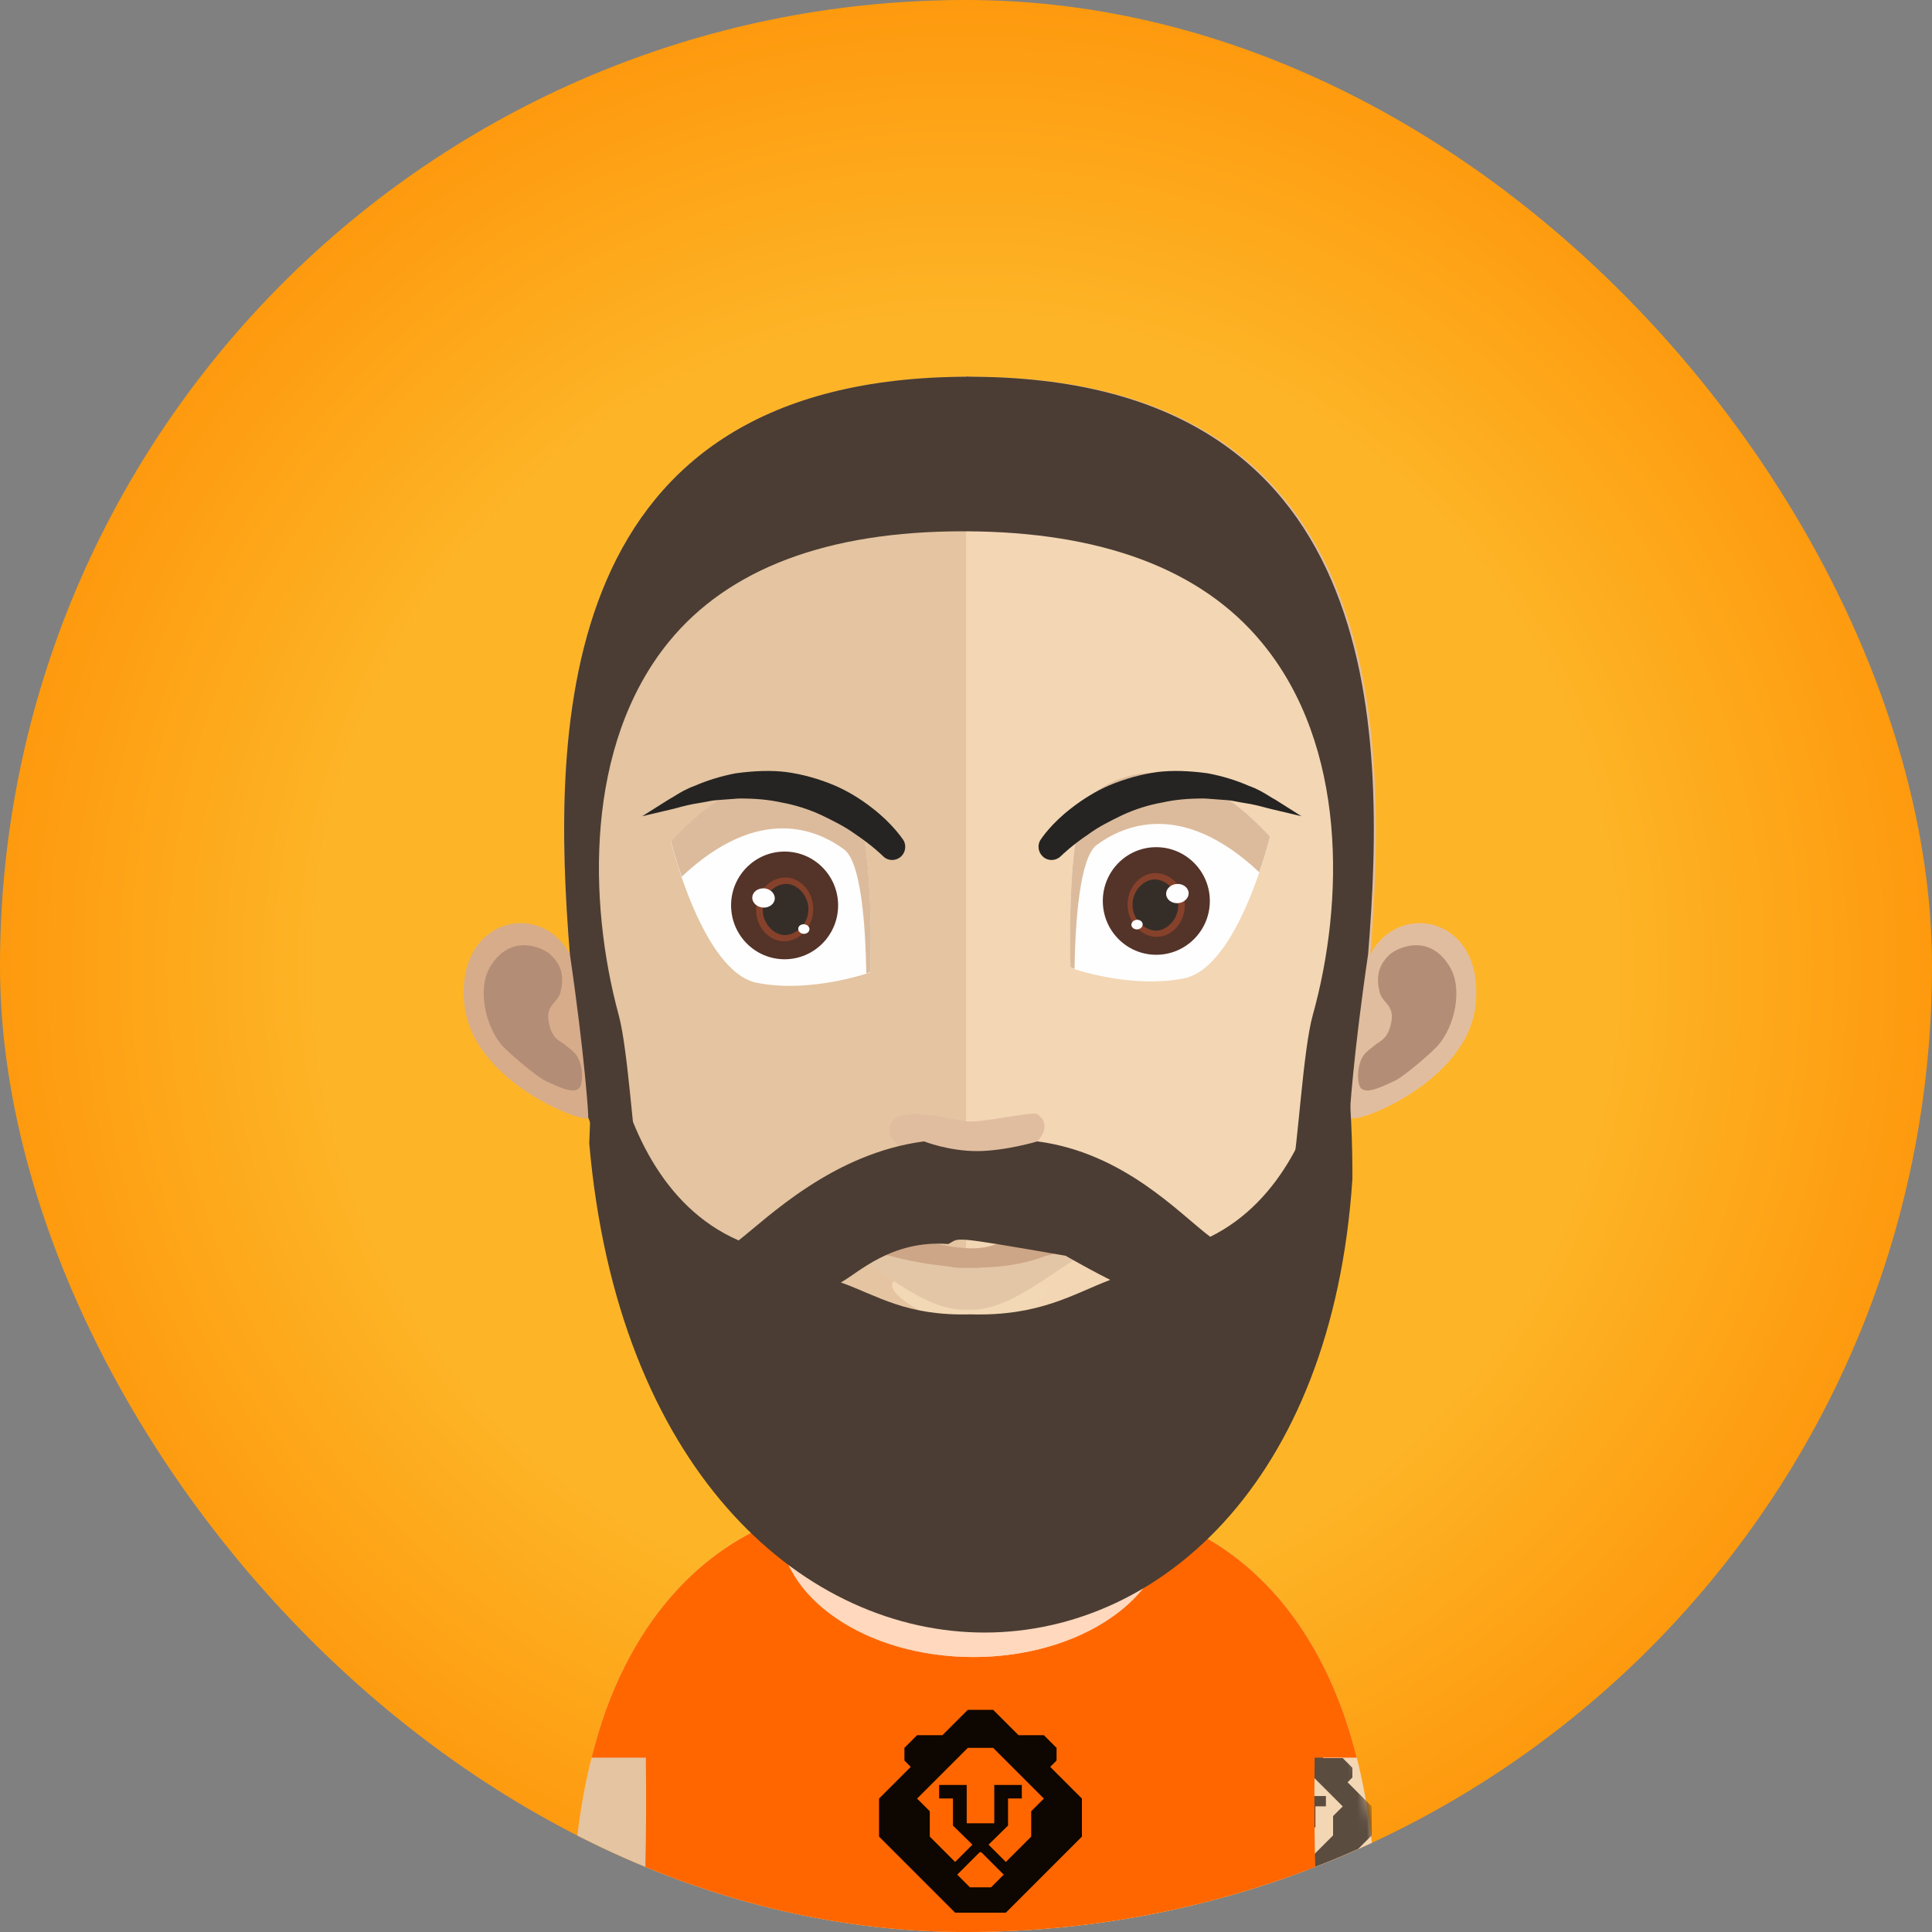 <?xml version="1.0" encoding="UTF-8"?> <svg xmlns="http://www.w3.org/2000/svg" width="200" height="200" viewBox="0 0 200 200" fill="none"><rect x="0" y="0" width="200" height="200" fill="#808080" stroke="none"/><g clip-path="url(#clip0_2303_898)"><rect width="200" height="200" rx="100" fill="url(#paint0_radial_2303_898)"></rect><path d="M142.494 199.995C142.494 199.995 142.128 200.134 141.524 200.391H100.759V124.973H100.858C105.26 124.973 110.76 124.409 110.76 124.409C110.76 129.148 110.859 134.133 111.225 138.753C111.324 139.643 111.423 140.563 111.502 141.483C111.66 143.066 111.858 144.569 112.085 145.964V145.984C112.145 146.617 112.273 147.191 112.382 147.774C112.788 149.753 113.262 151.474 113.856 152.859C114.578 154.57 115.468 155.787 116.547 156.252C116.893 156.4 117.249 156.49 117.645 156.49C117.645 156.49 117.862 156.519 118.258 156.598H118.268C118.931 156.737 120.078 157.024 121.522 157.607C126.32 159.477 134.343 164.413 138.943 177.006C139.497 178.539 140.011 180.191 140.456 181.952C141.712 186.928 142.494 192.883 142.494 199.995Z" fill="#F3D6B4"></path><mask id="mask0_2303_898" style="mask-type:alpha" maskUnits="userSpaceOnUse" x="133" y="180" width="10" height="21"><path d="M134 200.5L142.5 200C142.678 191.628 142.284 187.257 140 180.5L133 180L134 200.5Z" fill="#D9D9D9"></path></mask><g mask="url(#mask0_2303_898)"><path opacity="0.9" fill-rule="evenodd" clip-rule="evenodd" d="M140 184L139.5 184.5L142 187V190L136 196H132L126 190V187L128.5 184.5L128 184V183L129 182H131L133 180H135L137 182H139L140 183V184ZM134.833 194L135.833 193L134.047 191.213L134 191.259L133.953 191.213L132.167 193L133.167 194H134.833ZM133.365 190.635L132 192L130 190V188L129 187L133 183H135L139 187L138 188V190L136 192L134.635 190.635L136.173 189.126V186.993H137.259V185.926H135.086V188.948H132.914V185.926H130.741V186.993H131.827V189.126L133.365 190.635Z" fill="#4B3D33"></path><path opacity="0.9" fill-rule="evenodd" clip-rule="evenodd" d="M149 196L148.5 196.5L151 199V202L145 208H141L135 202V199L137.5 196.5L137 196V195L138 194H140L142 192H144L146 194H148L149 195V196ZM143.833 206L144.833 205L143.047 203.213L143 203.259L142.953 203.213L141.167 205L142.167 206H143.833ZM142.365 202.635L141 204L139 202V200L138 199L142 195H144L148 199L147 200V202L145 204L143.635 202.635L145.173 201.126V198.993H146.259V197.926H144.086V200.948H141.914V197.926H139.741V198.993H140.827V201.126L142.365 202.635Z" fill="#4B3D33"></path></g><path d="M100.759 124.973V200.391H60.201C59.528 200.134 59.202 199.995 59.202 199.995C59.202 192.883 59.973 186.928 61.239 181.952C61.685 180.191 62.189 178.539 62.733 177.006C67.907 162.88 77.364 158.389 81.726 157.034C83.141 156.598 84.011 156.49 84.011 156.49C84.179 156.49 84.308 156.48 84.456 156.45H84.466C85.752 156.242 86.771 155.124 87.612 153.354C88.235 152.028 88.75 150.346 89.175 148.388C89.343 147.626 89.462 146.855 89.61 146.024C89.808 144.619 89.996 143.175 90.154 141.641C90.224 140.711 90.323 139.811 90.441 138.852C90.797 134.232 90.896 129.187 90.896 124.409C90.896 124.409 96.347 124.973 100.759 124.973Z" fill="#E4C4A1"></path><path d="M112.085 145.816V145.855C111.066 147.438 107.624 151.988 100.828 151.988H100.759C94.319 151.949 90.56 147.27 89.6 145.885C89.798 144.5 89.996 143.046 90.164 141.532C90.224 140.632 90.323 139.712 90.421 138.763C93.567 139.544 97 140.039 100.62 140.108H100.759C104.518 140.039 108 139.514 111.225 138.654C111.324 139.544 111.422 140.474 111.502 141.364C111.66 142.947 111.858 144.431 112.085 145.816Z" fill="#C69D82"></path><path d="M100.304 39C57.312 39 57.075 75.136 58.994 98.788C56.056 93.189 47.311 94.901 48.043 103.744C48.736 112.252 61.23 116.594 60.883 115.654C67.382 133.154 84.625 146.35 100.304 146.35H100.62V39H100.304Z" fill="#D7AC8B"></path><path d="M100.304 39C57.312 39 57.075 75.136 58.994 98.788C60.5 109 60.978 115.911 60.883 115.654C67.382 133.154 84.625 146.35 100.304 146.35H100.62V39H100.304Z" fill="#4B3D33"></path><path d="M50.784 100.015C52.891 96.582 56.195 98.076 56.996 98.828C57.837 99.659 58.539 100.707 58.015 102.725C57.708 103.873 56.521 103.982 56.788 105.693C57.115 107.642 58.015 107.741 58.539 108.196C59.034 108.631 59.657 108.957 59.954 109.778C60.29 110.609 60.32 111.47 60.161 112.232C59.835 113.607 57.817 112.489 56.462 111.895C55.571 111.47 52.732 109.056 52 108.265C50.22 106.217 49.359 102.26 50.784 100.015Z" fill="#B48D76"></path><path d="M100.521 39C143.513 39 143.74 75.136 141.861 98.788C144.809 93.189 153.524 94.901 152.782 103.744C152.129 112.252 139.605 116.594 139.942 115.654C133.601 133.154 116.2 146.35 100.521 146.35C100.422 146.35 100.304 146.35 100.304 146.35L100.205 39C100.205 39 100.422 39 100.521 39Z" fill="#E1BDA0"></path><path d="M100.317 39C143.308 39 143.546 75.136 141.626 98.788C140.12 109 139.642 115.911 139.737 115.654C133.238 133.154 115.996 146.35 100.317 146.35H100V39H100.317Z" fill="#4B3D33"></path><path d="M150.042 100.015C147.944 96.582 144.67 98.076 143.839 98.828C142.989 99.659 142.326 100.707 142.82 102.725C143.127 103.873 144.304 103.982 144.047 105.693C143.711 107.642 142.82 107.741 142.326 108.196C141.831 108.631 141.168 108.957 140.872 109.778C140.565 110.609 140.506 111.47 140.684 112.232C141 113.607 143.028 112.489 144.364 111.895C145.303 111.47 148.103 109.056 148.825 108.265C150.645 106.217 151.466 102.26 150.042 100.015Z" fill="#B48D76"></path><path d="M99.667 55C85.669 55 75.406 58.864 69.221 66.462C60.546 77.127 60.879 93.388 64.046 105.073C65.026 108.659 65.555 118.267 66.212 121.788C69.25 137.587 87.6 146 99.667 146C99.667 146 99.902 146 100 146V55C99.902 55 99.804 55 99.804 55H99.667Z" fill="#E4C4A1"></path><path d="M130.606 66.499C124.355 58.929 114.037 55.056 100 55V146C114.037 145.842 130.846 136.632 133.707 121.788C134.395 118.267 134.893 108.659 135.9 105.073C139.15 93.416 139.489 77.192 130.606 66.499Z" fill="#F3D6B4"></path><path d="M98.038 129.127C97.969 129.108 97.91 129.098 97.831 129.088C97.91 129.098 97.959 129.108 98.038 129.127Z" fill="#C4977F"></path><path d="M97.514 129.009C97.455 128.989 97.395 128.969 97.326 128.959C97.326 128.959 97.395 128.979 97.514 129.009Z" fill="#C4977F"></path><path d="M92.093 117.207C91.925 113.854 98.226 115.981 100.294 116.09C101.936 116.179 106.931 115.031 107.357 115.328C110.295 117.316 104.251 121.323 100.195 121.323C99.117 121.323 92.192 119.235 92.093 117.207Z" fill="#E1BDA0"></path><path d="M88.285 49.437L88.117 49.624L88.136 49.684C88.206 49.585 88.225 49.506 88.285 49.437Z" fill="#503B2C"></path><path d="M98.157 127.149C98.078 127.139 98.019 127.129 97.95 127.109C98.019 127.129 98.078 127.139 98.157 127.149Z" fill="#C2977E"></path><path d="M97.613 127.03C97.554 127.011 97.495 127.001 97.425 126.981L97.415 126.991C97.415 126.991 97.495 127.011 97.613 127.03Z" fill="#C2977E"></path><path d="M69.45 87.116C69.45 87.116 72.734 100.648 78.373 101.746C84.002 102.844 90.085 100.658 90.085 100.658C90.085 100.658 90.669 84.761 87.78 82.674C84.912 80.597 78.274 77.579 69.45 87.116Z" fill="#FEFEFE"></path><path d="M90.095 100.619C90.095 100.619 89.966 100.648 89.68 100.777C89.6 95.9 89.155 89.203 87.355 87.917C84.684 85.948 78.64 83.169 70.568 90.756C69.836 88.659 69.46 87.076 69.46 87.076C78.284 77.52 84.931 80.528 87.8 82.615C90.679 84.702 90.095 100.619 90.095 100.619Z" fill="#DCBB9C"></path><path d="M86.762 93.724C86.762 96.8 84.279 99.303 81.222 99.303C78.165 99.303 75.682 96.8 75.682 93.724C75.682 90.647 78.165 88.154 81.222 88.154C84.279 88.154 86.762 90.647 86.762 93.724Z" fill="#543328"></path><path d="M80.964 97.433C79.362 97.305 78.135 95.682 78.284 93.892C78.422 92.111 79.896 90.716 81.508 90.845C83.101 90.984 84.328 92.596 84.179 94.386C84.031 96.177 82.557 97.572 80.964 97.433Z" fill="#86412B"></path><path d="M81.103 96.8C79.995 96.691 78.838 95.464 78.966 93.951C79.085 92.437 80.421 91.409 81.528 91.507C82.646 91.597 83.804 92.833 83.675 94.347C83.556 95.86 82.221 96.879 81.103 96.8Z" fill="#352E28"></path><path d="M80.203 93.061C80.153 93.605 79.6 94.001 78.966 93.951C78.314 93.892 77.829 93.407 77.878 92.863C77.918 92.309 78.472 91.923 79.125 91.963C79.758 92.022 80.252 92.507 80.203 93.061Z" fill="#FEFEFE"></path><path d="M83.794 96.216C83.764 96.493 83.497 96.691 83.18 96.671C82.854 96.642 82.606 96.394 82.636 96.127C82.646 95.85 82.933 95.653 83.249 95.682C83.566 95.702 83.813 95.949 83.794 96.216Z" fill="#FEFEFE"></path><path d="M98.236 128.752C98.167 128.732 98.108 128.722 98.038 128.702C98.108 128.722 98.167 128.732 98.236 128.752Z" fill="#C2977E"></path><path d="M97.702 128.633C97.633 128.613 97.593 128.593 97.514 128.573C97.514 128.573 97.593 128.593 97.702 128.633Z" fill="#C2977E"></path><path d="M97.999 128.366C97.92 128.346 97.851 128.336 97.772 128.326C97.851 128.336 97.91 128.346 97.999 128.366Z" fill="#C4977F"></path><path d="M97.415 128.237C97.346 128.217 97.277 128.198 97.217 128.178H97.207C97.207 128.178 97.277 128.207 97.415 128.237Z" fill="#C4977F"></path><path d="M97.821 127.802C97.752 127.792 97.673 127.762 97.603 127.752C97.673 127.762 97.732 127.782 97.821 127.802Z" fill="#C4977F"></path><path d="M97.247 127.674C97.188 127.654 97.108 127.634 97.049 127.614V127.624C97.049 127.624 97.118 127.644 97.247 127.674Z" fill="#C4977F"></path><path d="M98.335 127.723C98.266 127.703 98.207 127.693 98.127 127.683C98.207 127.693 98.256 127.703 98.335 127.723Z" fill="#C4977F"></path><path d="M97.781 127.604C97.712 127.584 97.663 127.565 97.594 127.545C97.594 127.545 97.663 127.565 97.781 127.604Z" fill="#C4977F"></path><path d="M131.464 86.65C131.464 86.65 128.18 100.183 122.551 101.281C116.933 102.399 110.829 100.193 110.829 100.193C110.829 100.193 110.245 84.296 113.134 82.219C116.022 80.131 122.65 77.124 131.464 86.65Z" fill="#FEFEFE"></path><path d="M110.819 100.153C110.819 100.153 110.958 100.193 111.235 100.312C111.314 95.435 111.759 88.738 113.559 87.452C116.24 85.483 122.284 82.713 130.356 90.291C131.098 88.204 131.464 86.611 131.464 86.611C122.631 77.055 115.993 80.062 113.134 82.159C110.246 84.237 110.819 100.153 110.819 100.153Z" fill="#DCBB9C"></path><path d="M114.163 93.269C114.163 96.345 116.636 98.838 119.692 98.838C122.749 98.838 125.242 96.345 125.242 93.269C125.242 90.192 122.749 87.699 119.692 87.699C116.636 87.699 114.163 90.192 114.163 93.269Z" fill="#543328"></path><path d="M119.96 96.978C121.552 96.84 122.789 95.217 122.64 93.437C122.492 91.646 121.018 90.251 119.406 90.39C117.823 90.519 116.586 92.141 116.735 93.931C116.883 95.712 118.357 97.107 119.96 96.978Z" fill="#86412B"></path><path d="M119.811 96.335C120.929 96.236 122.086 95.009 121.968 93.496C121.839 91.982 120.504 90.953 119.386 91.043C118.268 91.141 117.111 92.368 117.249 93.891C117.368 95.395 118.713 96.424 119.811 96.335Z" fill="#352E28"></path><path d="M120.721 92.596C120.761 93.15 121.325 93.545 121.968 93.496C122.601 93.437 123.095 92.942 123.046 92.408C122.996 91.854 122.442 91.458 121.809 91.508C121.157 91.557 120.672 92.052 120.721 92.596Z" fill="#FEFEFE"></path><path d="M117.12 95.771C117.15 96.038 117.427 96.236 117.754 96.206C118.07 96.177 118.308 95.939 118.288 95.662C118.268 95.395 117.981 95.188 117.674 95.217C117.348 95.247 117.101 95.484 117.12 95.771Z" fill="#FEFEFE"></path><path d="M93.468 86.898C93.419 86.838 92.4 85.275 90.313 83.663C89.017 82.654 87.731 81.882 86.395 81.308C84.783 80.626 83.042 80.141 81.341 79.914C79.817 79.736 78.135 79.785 76.157 80.052C74.653 80.339 73.189 80.794 71.943 81.338C71.053 81.655 70.35 82.08 69.786 82.436C69.579 82.565 69.361 82.683 69.183 82.792L66.482 84.494L69.589 83.762C69.737 83.722 69.885 83.683 70.053 83.643C70.697 83.465 71.488 83.257 72.428 83.119C72.645 83.089 72.863 83.04 73.1 83C73.486 82.921 73.892 82.842 74.317 82.822C74.782 82.782 75.267 82.753 75.771 82.713L76.414 82.664C78.135 82.644 79.59 82.782 80.876 83.069C82.28 83.317 83.725 83.772 85.06 84.395C86.306 84.998 87.513 85.602 88.443 86.284C90.342 87.55 91.401 88.619 91.411 88.629C91.668 88.896 92.014 89.024 92.35 89.024C92.608 89.024 92.875 88.955 93.092 88.807C93.716 88.401 93.894 87.55 93.498 86.937L93.468 86.898Z" fill="#252422"></path><path d="M132.018 82.782C131.83 82.683 131.632 82.565 131.424 82.436C130.86 82.08 130.158 81.655 129.297 81.358C128.021 80.794 126.557 80.339 125.024 80.052C123.075 79.785 121.384 79.736 119.85 79.914C118.169 80.141 116.428 80.626 114.815 81.308C113.5 81.872 112.184 82.664 110.898 83.663C108.84 85.246 107.822 86.769 107.752 86.898L107.723 86.917C107.376 87.451 107.456 88.174 107.911 88.629C108.158 88.886 108.494 89.024 108.86 89.024C109.216 89.024 109.553 88.886 109.81 88.629L109.83 88.619C109.929 88.52 110.947 87.511 112.787 86.284C113.707 85.602 114.904 84.998 116.151 84.395C117.476 83.772 118.93 83.317 120.355 83.069C121.621 82.782 123.075 82.644 124.777 82.664L125.459 82.713C125.944 82.753 126.439 82.782 126.904 82.822C127.319 82.842 127.725 82.921 128.11 83C128.338 83.04 128.565 83.089 128.783 83.119C129.723 83.257 130.514 83.465 131.157 83.643C131.325 83.683 131.474 83.722 131.632 83.762L134.728 84.494L132.018 82.782Z" fill="#252422"></path><path d="M97.267 130.354C97.198 130.334 97.118 130.324 97.059 130.305C97.118 130.324 97.188 130.334 97.267 130.354Z" fill="#C6997D"></path><path d="M96.703 130.225C96.643 130.205 96.584 130.186 96.515 130.176H96.505C96.505 130.176 96.584 130.196 96.703 130.225Z" fill="#C6997D"></path><path d="M92.35 133.134C92.182 130.967 98.375 133.599 100.403 133.658C102.025 133.717 106.902 133.342 107.347 133.164C110.75 131.887 107.159 136.804 100.304 137.061C97.158 137.19 92.44 134.459 92.35 133.134Z" fill="#F3D8B5"></path><path d="M112.491 128.949C110.81 128.86 109.088 130.275 107.06 130.057C106.991 130.018 106.942 130.018 106.853 130.018C106.398 129.929 105.933 130.018 105.428 130.136C104.805 130.275 104.172 130.522 103.568 130.73C102.569 131.066 101.432 131.333 100.255 131.244H100.195H100.136C98.969 131.333 97.821 131.066 96.802 130.73C96.228 130.522 95.585 130.275 94.962 130.136C94.458 130.018 94.003 129.929 93.518 130.018C93.439 130.018 93.399 130.018 93.33 130.057C91.302 130.275 89.581 128.86 87.899 128.949C87.424 128.989 86.762 128.86 86.386 128.86C86.455 128.91 86.544 128.949 86.633 128.989C91.421 131.333 95.546 135.735 100.136 135.587H100.255C104.825 135.735 108.97 131.333 113.747 128.989C113.837 128.949 113.926 128.91 114.005 128.86C113.639 128.86 112.956 128.989 112.491 128.949Z" fill="#E3C6A6"></path><path d="M113.896 128.821C113.896 128.821 109.029 126.932 105.567 128.04C105.567 128.04 104.271 128.544 102.945 128.851C102.134 129.167 101.135 129.256 100.195 129.217C99.473 129.187 98.771 129.098 98.207 128.999C98.019 128.97 97.821 128.93 97.623 128.89C97.554 128.871 97.495 128.861 97.415 128.841C97.297 128.821 97.188 128.792 97.069 128.762C96.941 128.732 96.862 128.712 96.862 128.712H96.871C95.773 128.406 94.814 128.04 94.814 128.04C91.362 126.932 86.485 128.821 86.485 128.821C86.415 128.841 86.386 128.861 86.386 128.861C86.762 128.861 87.424 128.989 87.899 128.95C89.581 128.861 91.302 130.275 93.33 130.058C93.399 130.018 93.439 130.018 93.518 130.018C94.003 129.929 94.458 130.018 94.962 130.137C95.585 130.275 96.228 130.523 96.802 130.73C97.821 131.067 98.969 131.334 100.136 131.245H100.195H100.255C101.432 131.334 102.569 131.067 103.568 130.73C104.172 130.523 104.805 130.275 105.428 130.137C105.933 130.018 106.398 129.929 106.853 130.018C106.942 130.018 106.991 130.018 107.06 130.058C109.088 130.275 110.81 128.861 112.491 128.95C112.956 128.989 113.639 128.861 114.005 128.861C114.005 128.861 113.965 128.841 113.896 128.821Z" fill="#CDA687"></path><path d="M92.024 129.968C92.113 129.988 101.135 132.748 108.208 130.028L107.396 129.474H97.831L92.024 129.968Z" fill="#CDA687"></path><path d="M136.173 194.06C136.242 196.711 136.331 198.848 136.43 200.391H66.512C66.74 196.919 66.967 190.558 66.858 181.952H61.239C61.685 180.191 62.189 178.539 62.733 177.006C67.531 163.908 76.008 159.091 80.707 157.38C80.678 157.528 80.678 157.666 80.678 157.815C80.678 165.382 89.68 171.535 100.759 171.535C111.838 171.535 120.82 165.382 120.82 157.815C120.82 157.647 120.82 157.478 120.81 157.33C121.048 157.409 121.275 157.508 121.522 157.607C126.32 159.477 134.343 164.413 138.943 177.006C139.496 178.539 140.011 180.191 140.456 181.952H136.094C136.034 186.71 136.074 190.776 136.173 194.06Z" fill="#FF6600"></path><path d="M120.82 157.815C120.82 165.382 111.838 171.535 100.759 171.535C89.68 171.535 80.678 165.382 80.678 157.815C80.678 157.666 80.678 157.528 80.707 157.38C81.064 157.241 81.41 157.132 81.726 157.033C83.141 156.598 84.011 156.489 84.011 156.489C84.18 156.489 84.308 156.479 84.457 156.45C87.533 160.614 93.251 166.589 100.759 166.747C102.421 166.787 104.172 166.54 105.982 165.926C109.761 164.65 113.886 161.791 118.258 156.598H118.268C118.822 156.707 119.692 156.934 120.81 157.33C120.82 157.478 120.82 157.647 120.82 157.815Z" fill="#FFD8BD"></path><path d="M100.48 136.062C93.766 136.245 90.835 134.111 87.043 132.758C88.762 131.853 92.238 128.325 98.159 128.782C99.458 128.159 97.94 127.852 110.307 129.994C111.826 130.857 113.402 131.729 114.93 132.492C111.062 133.962 107.643 136.261 100.48 136.062ZM139.999 122.057C140.018 118.264 139.836 114.188 139.416 109.813C139.311 108.783 137.602 108.709 137.382 109.721C136.035 115.981 132.826 124.299 125.282 128.034C122.121 125.668 116.362 119.326 107.394 118.156C107.394 118.156 104.052 119.16 101.12 119.16C98.188 119.16 95.657 118.156 95.657 118.156C86.212 119.384 79.47 126.067 76.462 128.408C68.363 124.88 64.982 116.197 63.578 109.721C63.349 108.709 61.659 108.792 61.563 109.813C61.267 112.801 61.076 115.649 61 118.372C66.829 185.249 135.856 185.249 139.999 122.057Z" fill="#4B3D33"></path><path fill-rule="evenodd" clip-rule="evenodd" d="M109.375 182.25L108.719 182.906L112 186.188V190.125L104.125 198H98.875L91 190.125V186.188L94.281 182.906L93.625 182.25V180.938L94.938 179.625H97.562L100.188 177H102.812L105.438 179.625H108.062L109.375 180.938V182.25ZM102.594 195.375L103.906 194.062L101.561 191.718L101.5 191.778L101.439 191.718L99.094 194.062L100.406 195.375H102.594ZM100.666 190.959L98.875 192.75L96.25 190.125V187.5L94.938 186.188L100.188 180.938H102.812L108.062 186.188L106.75 187.5V190.125L104.125 192.75L102.334 190.959L104.352 188.978V186.178H105.778V184.778H102.926V188.744H100.074V184.778H97.222V186.178H98.648V188.978L100.666 190.959Z" fill="#0E0600"></path></g><defs><radialGradient id="paint0_radial_2303_898" cx="0" cy="0" r="1" gradientUnits="userSpaceOnUse" gradientTransform="translate(100 100) rotate(90) scale(118.632)"><stop offset="0.554" stop-color="#FDB527"></stop><stop offset="1" stop-color="#FF8A00"></stop></radialGradient><clipPath id="clip0_2303_898"><rect width="200" height="200" rx="100" fill="white"></rect></clipPath></defs></svg> 